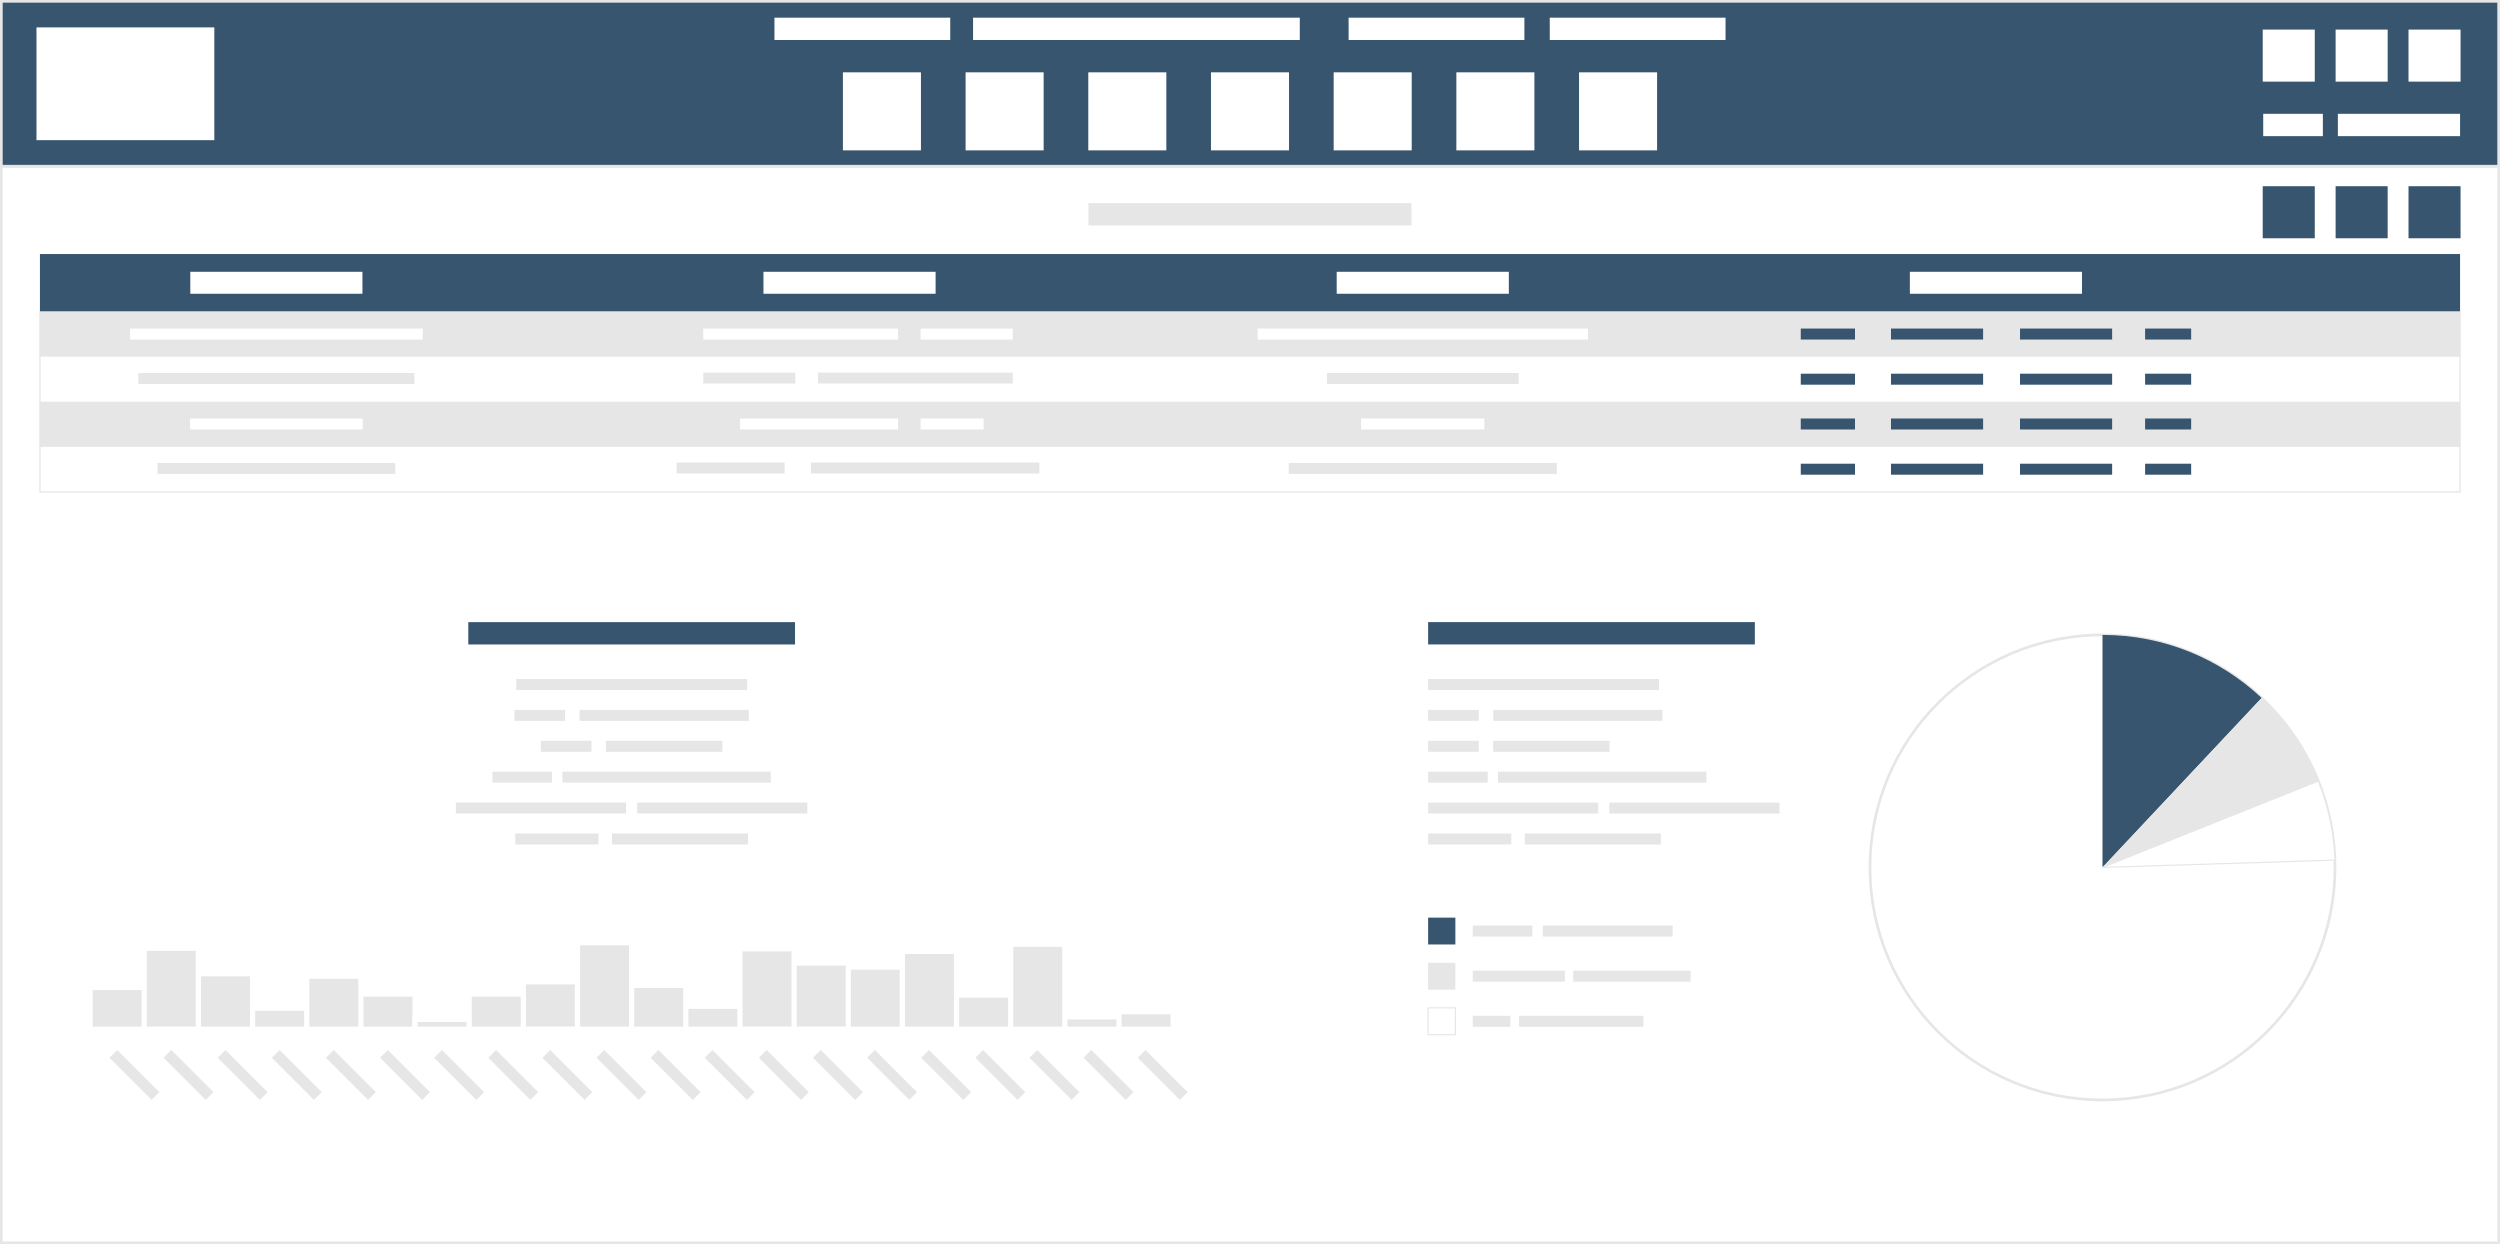 <svg xmlns="http://www.w3.org/2000/svg" width="615.066" height="306.112" viewBox="0 0 35496 17666" shape-rendering="geometricPrecision" text-rendering="geometricPrecision" image-rendering="optimizeQuality" fill-rule="evenodd" clip-rule="evenodd"><rect x="0" y="0" width="35496" height="17666" fill="#808080" stroke="none"/><defs><style><![CDATA[
    .str3 {stroke:white;stroke-width:73.856}
    .str1 {stroke:#E6E6E6;stroke-width:18.453}
    .str0 {stroke:#E6E6E6;stroke-width:38.477}
    .str2 {stroke:#E6E6E6;stroke-width:16.621}
    .fil1 {fill:none}
    .fil2 {fill:#37556E}
    .fil3 {fill:#E6E6E6}
    .fil0 {fill:white}
   ]]></style></defs><g id="Layer_x0020_1"><path class="fil0 str0" d="M19 2360h35458v15287H19z"/><path class="fil1 str1" d="M567 4423h34362v2562H567z"/><path class="fil2 str0" d="M19 19h35458v2341H19z"/><path class="fil0" d="M518 389h2525v1601H518zM22420 1027h1108v1108h-1108zM20678 1027h1108v1108h-1108zM18936 1027h1108v1108h-1108zM17194 1027h1108v1108h-1108zM15452 1027h1108v1108h-1108zM13710 1027h1108v1108h-1108zM11968 1027h1108v1108h-1108zM10996 251h2496v317h-2496zM13816 251h4639v317h-4639zM19148 251h2496v317h-2496zM22004 251h2496v317h-2496zM32127 420h739v739h-739zM33162 420h739v739h-739zM34197 420h739v739h-739zM32134 1616h847v317h-847zM33194 1616h1735v317h-1735z"/><path class="fil2" d="M567 3607h34362v816H567z"/><path class="fil3" d="M15454 2884h4587v317h-4587z"/><path class="fil2" d="M34197 2644h739v739h-739z"/><path class="fil0" d="M2702 3859h2444v312H2702zM10840 3859h2444v312h-2444zM18979 3859h2444v312h-2444zM27117 3859h2444v312h-2444z"/><path class="fil3" d="M567 4423h34362v641H567zM567 5704h34362v641H567z"/><path class="fil0" d="M1847 4665h4155v156H1847z"/><path class="fil3" d="M1964 5296h3920v156H1964z"/><path class="fil0" d="M9985 4665h2766v156H9985zM13071 4665h1308v156h-1308z"/><path class="fil3" d="M11613 5290h2766v156h-2766zM9985 5290h1308v156H9985z"/><path class="fil0" d="M17857 4665h4689v156h-4689z"/><path class="fil3" d="M18840 5296h2722v156h-2722z"/><path class="fil0" d="M2699 5942h2450v156H2699z"/><path class="fil3" d="M2236 6573h3377v156H2236z"/><path class="fil0" d="M10507 5942h2244v156h-2244zM13071 5942h895v156h-895z"/><path class="fil3" d="M11515 6567h3242v156h-3242zM9607 6567h1533v156H9607z"/><path class="fil0" d="M19326 5942h1749v156h-1749z"/><path class="fil3" d="M18298 6573h3807v156h-3807z"/><path class="fil2" d="M33162 2644h739v739h-739zM32127 2644h739v739h-739z"/><circle class="fil1 str0" cx="29852" cy="12316" r="3301"/><path class="fil2" d="M32112 9910c-591-555-1385-895-2260-895v3301l2260-2406z"/><path class="fil3" d="M29852 12316l2260-2406c351 330 626 733 805 1180l-3065 1226z"/><path class="fil0 str2" d="M29852 12316l3065-1226c143 358 223 738 235 1122l-3300 104z"/><path class="fil2" d="M20277 8833h4639v317h-4639z"/><path class="fil3" d="M20277 9641h3279v156h-3279zM20277 10079h719v156h-719zM20277 10518h719v156h-719zM20277 10956h846v156h-846zM20277 11395h2416v156h-2416zM20277 11834h1181v156h-1181zM21650 11834h1931v156h-1931zM22850 11395h2416v156h-2416zM21269 10956h2959v156h-2959zM21200 10518h1654v156h-1654zM21202 10079h2403v156h-2403z"/><path class="fil2" d="M20277 13029h387v381h-387z"/><path class="fil3" d="M20277 13670h387v381h-387z"/><path class="fil0 str2" d="M20277 14310h387v381h-387z"/><path class="fil3" d="M20911 13141h846v156h-846zM21906 13141h1843v156h-1843zM20911 13782h1308v156h-1308zM22337 13782h1666v156h-1666zM20911 14423h533v156h-533zM21568 14423h1766v156h-1766z"/><path class="fil2" d="M6649 8833h4639v317H6649z"/><path class="fil3" d="M7329 9641h3279v156H7329zM7316 11834h1181v156H7316zM8689 11834h1931v156H8689zM6473 11395h2416v156H6473zM9047 11395h2416v156H9047zM6992 10956h846v156h-846zM7985 10956h2959v156H7985zM7679 10518h719v156h-719zM8603 10518h1654v156H8603zM7304 10079h719v156h-719zM8229 10079h2403v156H8229z"/><path class="fil3 str3" d="M1279 14020h769v593h-769zM2048 13464h769v1148h-769zM2817 13825h769v788h-769zM3586 14316h769v297h-769zM4355 13861h769v752h-769zM5124 14114h769v499h-769z"/><path class="fil3 str3" d="M5892 14474h769v139h-769zM6661 14114h769v499h-769zM7430 13940h769v672h-769zM8199 13385h769v1228h-769zM8968 13991h769v622h-769zM9737 14287h769v326h-769zM10506 13471h769v1141h-769zM11275 13673h769v939h-769zM12044 13731h769v882h-769z"/><path class="fil3 str3" d="M12812 13508h769v1105h-769zM13581 14128h769v485h-769zM14350 13407h769v1206h-769zM15119 14438h769v175h-769zM15888 14364h769v249h-769z"/><path class="fil3" d="M2262.67 15506.7l-598.518-598.518-110.28 110.28 598.518 598.518zM3031.07 15506.7l-598.518-598.518-110.28 110.28 598.518 598.518zM3799.47 15506.7l-598.518-598.518-110.28 110.28 598.518 598.518zM4567.86 15506.7l-598.518-598.518-110.28 110.28 598.518 598.518zM5336.26 15506.7l-598.518-598.518-110.28 110.28 598.518 598.518zM6104.66 15506.7l-598.518-598.518-110.28 110.28 598.518 598.518zM6873.05 15506.7l-598.518-598.518-110.28 110.28 598.518 598.518zM7641.45 15506.7l-598.518-598.518-110.28 110.28 598.518 598.518zM8409.84 15506.7l-598.518-598.518-110.28 110.28 598.518 598.518zM9178.24 15506.7l-598.518-598.518-110.28 110.28 598.518 598.518zM9946.64 15506.7l-598.518-598.518-110.28 110.28 598.518 598.518zM10715 15506.7l-598.518-598.518-110.28 110.28 598.518 598.518zM11483.4 15506.7l-598.518-598.518-110.28 110.28 598.518 598.518zM12251.8 15506.7l-598.518-598.518-110.28 110.28 598.518 598.518zM13020.2 15506.7l-598.518-598.518-110.28 110.28 598.518 598.518zM13788.6 15506.7l-598.518-598.518-110.28 110.28 598.518 598.518zM14557 15506.7l-598.518-598.518-110.28 110.28 598.518 598.518zM15325.4 15506.7l-598.518-598.518-110.28 110.28 598.518 598.518zM16093.8 15506.7l-598.518-598.518-110.28 110.28 598.518 598.518zM16862.2 15506.7l-598.518-598.518-110.28 110.28 598.518 598.518z"/><g id="_919335664"><path class="fil2" d="M25568 4665h770v156h-770zM26849 4665h1308v156h-1308zM28681 4665h1308v156h-1308zM25568 5306h770v156h-770zM26849 5306h1308v156h-1308zM28681 5306h1308v156h-1308zM25568 5942h770v156h-770zM26849 5942h1308v156h-1308zM28681 5942h1308v156h-1308zM25568 6584h770v156h-770zM26849 6584h1308v156h-1308zM28681 6584h1308v156h-1308zM30457 4665h654v156h-654zM30457 5306h654v156h-654zM30457 5942h654v156h-654zM30457 6584h654v156h-654z"/></g></g></svg>